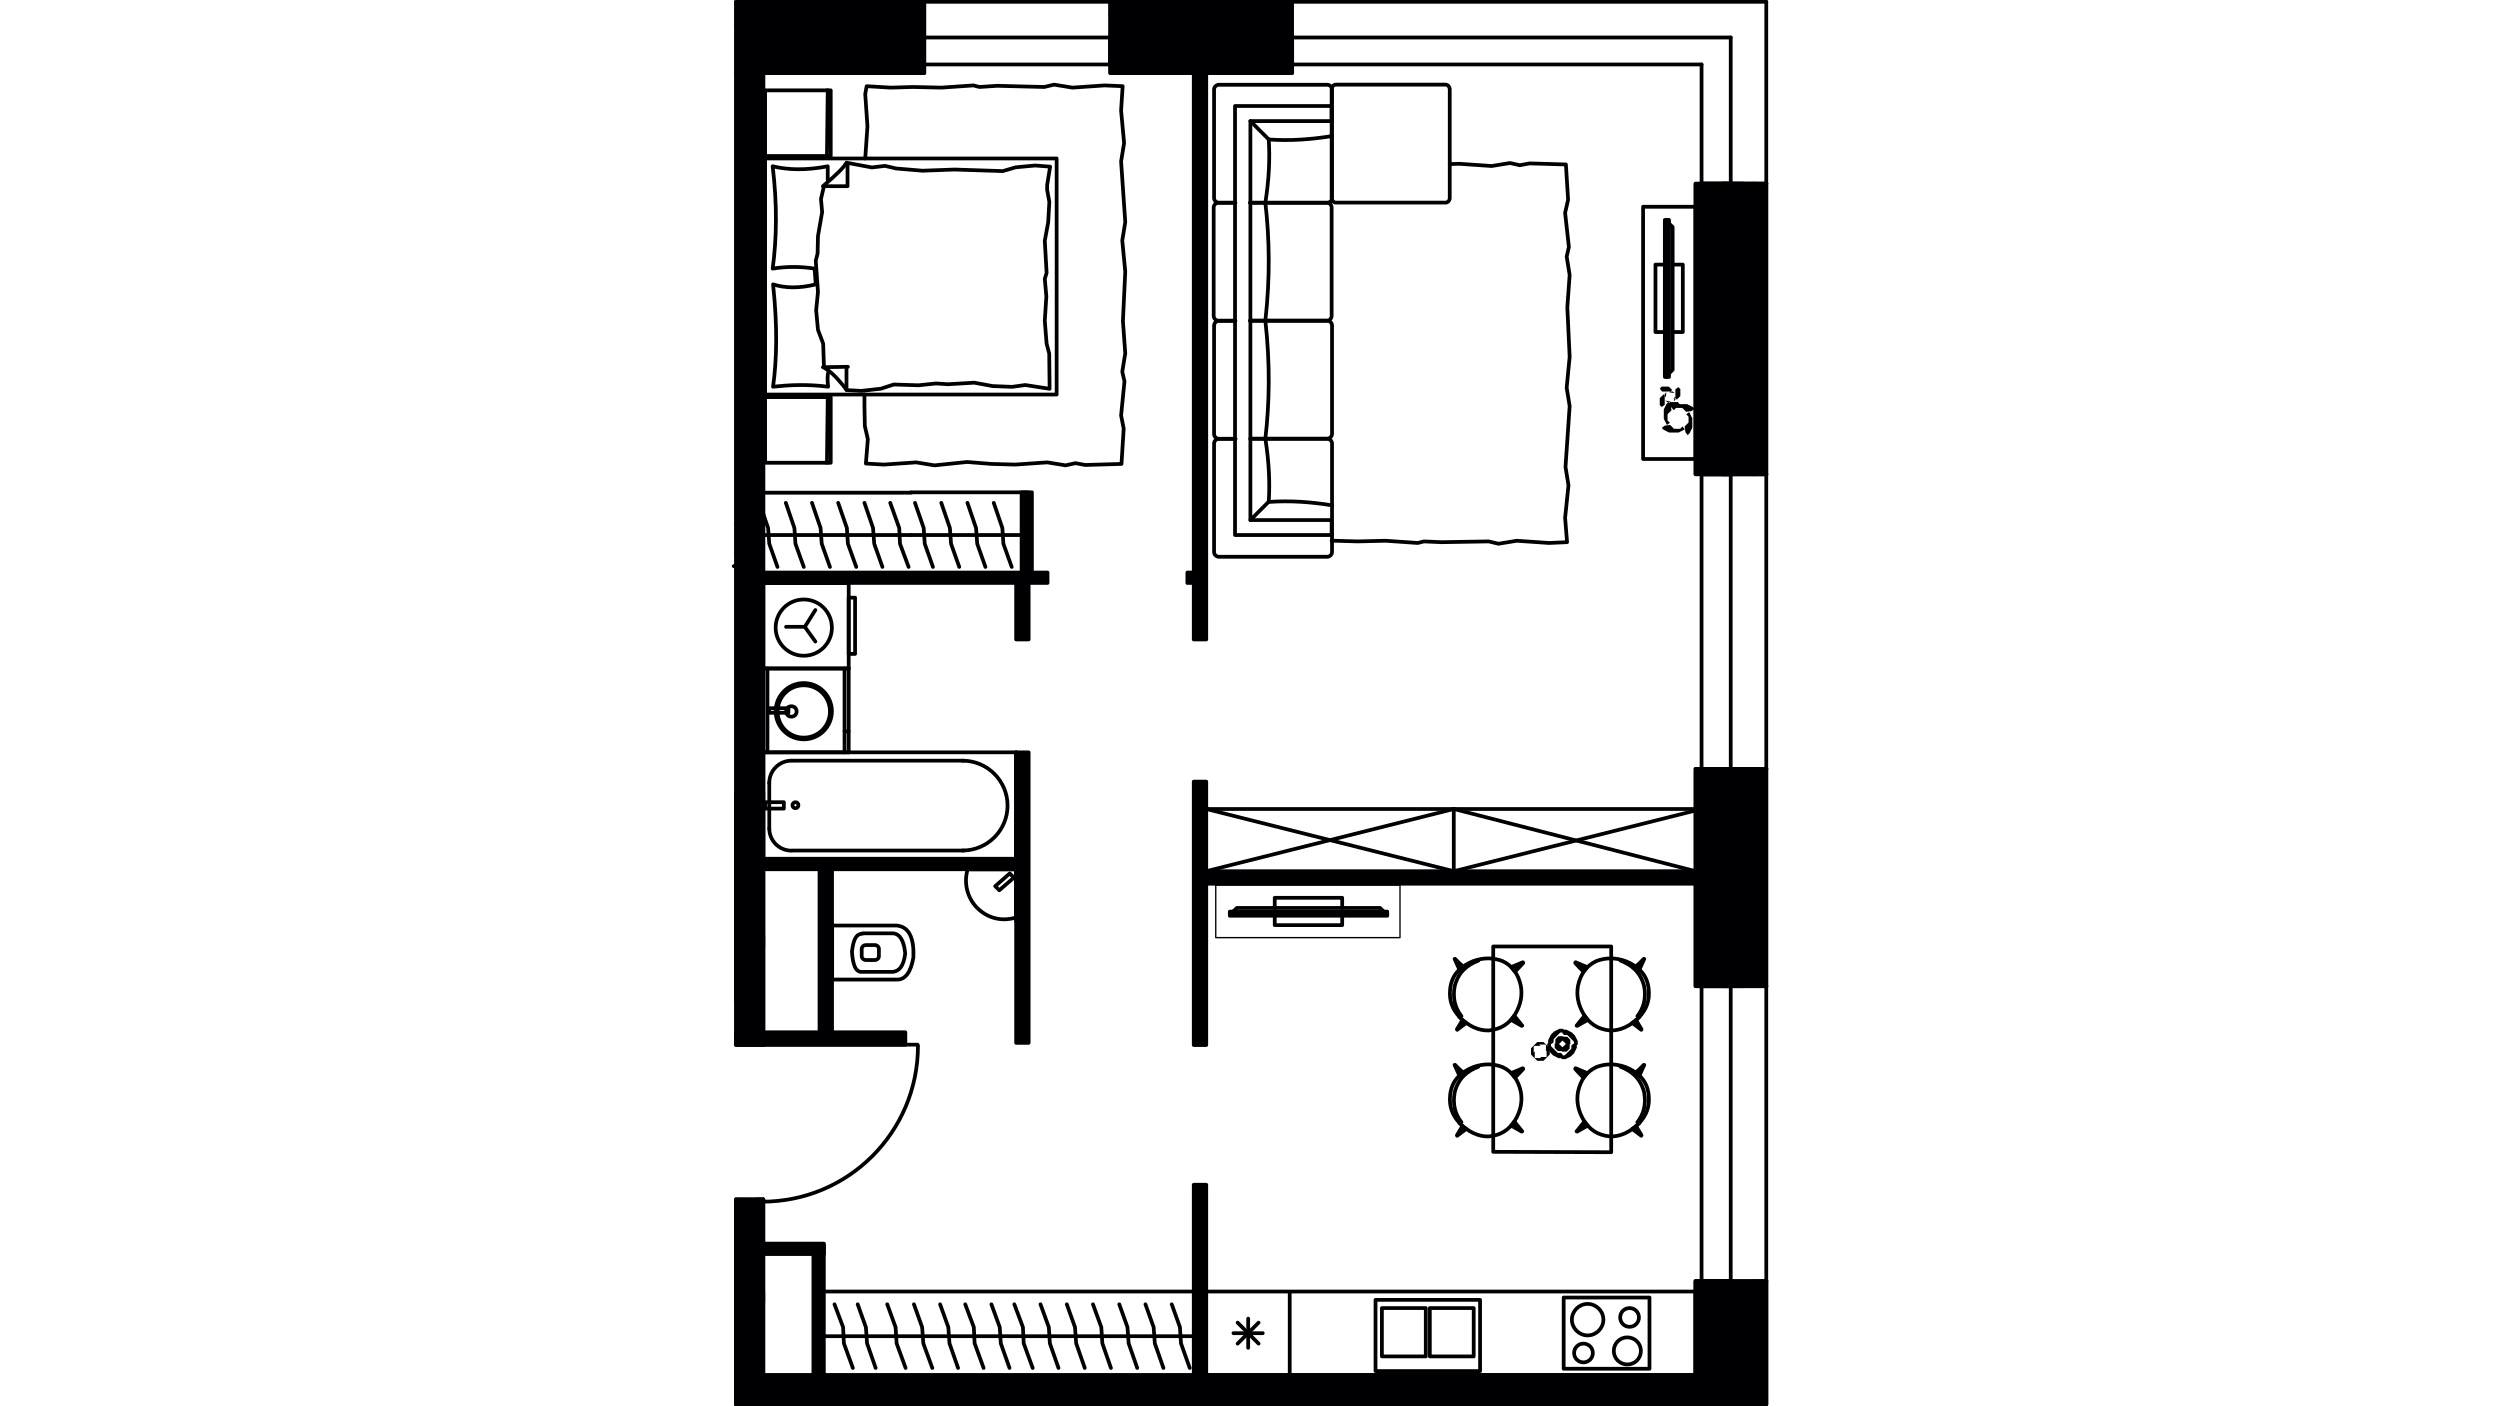 <?xml version="1.0" encoding="utf-8"?>
<!-- Generator: Adobe Illustrator 22.0.1, SVG Export Plug-In . SVG Version: 6.00 Build 0)  -->
<svg version="1.1" id="Слой_1" xmlns="http://www.w3.org/2000/svg" xmlns:xlink="http://www.w3.org/1999/xlink" x="0px" y="0px"
	 viewBox="0 0 1920 1080" style="enable-background:new 0 0 1920 1080;" xml:space="preserve">
<style type="text/css">
	.st0{fill:none;stroke:#000003;stroke-width:2.878;stroke-linecap:round;stroke-linejoin:round;stroke-miterlimit:22.926;}
	.st1{fill:#000003;}
	.st2{fill:none;stroke:#000003;stroke-width:1.033;stroke-linecap:round;stroke-linejoin:round;stroke-miterlimit:22.926;}
	.st3{fill:none;}
</style>
<g>
	<rect x="586.2" y="577.8" class="st0" width="194.2" height="81.7"/>
	<path class="st0" d="M607.8,584.2c-9.2,0-17,7.5-17,17"/>
	<path class="st0" d="M592.5,600.3"/>
	<line class="st0" x1="590.8" y1="600.9" x2="590.8" y2="636.3"/>
	<path class="st0" d="M590.8,636.3c0,9.2,7.5,17,17,17"/>
	<path class="st0" d="M608.6,653.2"/>
	<line class="st0" x1="608.6" y1="653.2" x2="740.1" y2="653.2"/>
	<path class="st0" d="M739.3,653.2c19,0,34.5-15.5,34.5-34.5s-15.5-34.5-34.5-34.5"/>
	<path class="st0" d="M740.1,584.2"/>
	<line class="st0" x1="740.1" y1="584.2" x2="608.6" y2="584.2"/>
	<path class="st0" d="M610.9,616.1c-1.4,0-2.3,1.2-2.3,2.3c0,1.4,1.2,2.3,2.3,2.3c1.4,0,2.3-1.2,2.3-2.3
		C613.2,617,612.1,616.1,610.9,616.1"/>
	<rect x="587.6" y="616.1" class="st0" width="14.4" height="4.9"/>
	<line class="st0" x1="651.8" y1="513.4" x2="651.8" y2="577.8"/>
	<polyline class="st0" points="651.8,513.4 586.2,513.4 586.2,577.8 651.8,577.8 	"/>
	<line class="st0" x1="589.4" y1="513.4" x2="589.4" y2="577.8"/>
	<path class="st0" d="M617.3,524.6c-12.1,0-21.6,9.8-21.6,21.6c0,12.1,9.8,21.6,21.6,21.6c12.1,0,21.6-9.8,21.6-21.6
		C638.8,534.1,629.1,524.6,617.3,524.6"/>
	<path class="st0" d="M617.3,526.3c-11.2,0-20.1,8.9-20.1,20.1s8.9,20.1,20.1,20.1c11.2,0,20.1-8.9,20.1-20.1
		S628.5,526.3,617.3,526.3"/>
	<path class="st0" d="M607.8,542.4c-2.3,0-4,1.7-4,4s1.7,4,4,4s4-1.7,4-4S610.1,542.4,607.8,542.4"/>
	<rect x="590.8" y="543.9" class="st0" width="14.7" height="3.5"/>
	<line class="st0" x1="648.6" y1="513.4" x2="648.6" y2="577.8"/>
	<line class="st0" x1="651.8" y1="561.7" x2="648.6" y2="561.7"/>
	<rect x="586.2" y="447.8" class="st0" width="65.6" height="65.6"/>
	<rect x="651.8" y="459" class="st0" width="4.9" height="43.2"/>
	<polyline class="st0" points="626.2,492.7 618.1,481.4 603.7,481.4 	"/>
	<line class="st0" x1="618.1" y1="481.4" x2="626.2" y2="468.5"/>
	<path class="st0" d="M617.3,460.4c-12.1,0-21.6,9.8-21.6,21.6c0,12.1,9.8,21.6,21.6,21.6c12.1,0,21.6-9.8,21.6-21.6
		C638.8,469.9,629.1,460.4,617.3,460.4"/>
	<polyline class="st0" points="745,667.6 780.4,667.6 780.4,704.5 	"/>
	<path class="st0" d="M743,668.2c-2.9,10.4,0,21.6,7.5,29.1c7.8,7.8,18.7,10.6,29.1,7.5"/>
	<polygon class="st0" points="764.3,680.6 775.5,670.8 778.7,674 767.5,683.7 	"/>
	<polygon class="st0" points="990.5,991.9 926.3,991.9 926.3,1056.1 926.3,991.9 1302.2,991.9 1302.2,1056.1 926.3,1056.1 
		990.5,1056.1 	"/>
	<rect x="1200.9" y="996.5" class="st0" width="65.9" height="54.7"/>
	<rect x="1056.4" y="998.3" class="st0" width="80.3" height="54.7"/>
	<line class="st0" x1="947.3" y1="1023.9" x2="969.8" y2="1023.9"/>
	<line class="st0" x1="950.5" y1="1015.8" x2="966.6" y2="1031.9"/>
	<line class="st0" x1="958.6" y1="1012.7" x2="958.6" y2="1035.1"/>
	<line class="st0" x1="966.6" y1="1015.8" x2="950.5" y2="1031.9"/>
	<rect x="1061.3" y="1004.6" class="st0" width="33.7" height="37.1"/>
	<rect x="1098.1" y="1004.6" class="st0" width="33.7" height="37.1"/>
	<path class="st0" d="M1216.1,1031.9c-4,0-7.2,3.2-7.2,7.2s3.2,7.2,7.2,7.2s7.2-3.2,7.2-7.2
		C1223.3,1035.1,1220.1,1031.9,1216.1,1031.9"/>
	<path class="st0" d="M1219.3,1001.4c-6.6,0-12.1,5.5-12.1,12.1s5.5,12.1,12.1,12.1s12.1-5.5,12.1-12.1S1225.9,1001.4,1219.3,1001.4
		"/>
	<path class="st0" d="M1249.8,1027.1c-5.8,0-10.4,4.6-10.4,10.4s4.6,10.4,10.4,10.4s10.4-4.6,10.4-10.4S1255.5,1027.1,1249.8,1027.1
		"/>
	<path class="st0" d="M1251.5,1004.6c-4,0-7.2,3.2-7.2,7.2s3.2,7.2,7.2,7.2s7.2-3.2,7.2-7.2S1255.5,1004.6,1251.5,1004.6"/>
	<polyline class="st0" points="586.2,802.3 581.3,802.3 565.2,802.3 	"/>
	<polyline class="st0" points="586.2,921.2 581.3,921.2 565.2,921.2 	"/>
	<line class="st0" x1="586.2" y1="1056.1" x2="586.2" y2="921.2"/>
	<line class="st0" x1="586.2" y1="802.3" x2="586.2" y2="49.5"/>
	<line class="st0" x1="565.2" y1="921.2" x2="565.2" y2="1078.6"/>
	<path class="st0" d="M585.3,922.9c66.2,0,119.7-53.5,119.7-119.7"/>
	<line class="st0" x1="586.2" y1="802.3" x2="704.7" y2="802.3"/>
	<line class="st0" x1="586.2" y1="921.2" x2="581.3" y2="921.2"/>
	<line class="st0" x1="586.2" y1="802.3" x2="581.3" y2="802.3"/>
	<path class="st0" d="M1329.2,141h17.8H1329.2z"/>
	<path class="st0" d="M1347.1,141h9.5H1347.1z"/>
	<polyline class="st0" points="1329.2,141 1322.9,141 1306.8,141 	"/>
	<path class="st0" d="M1329.2,590.5h17.8H1329.2z"/>
	<path class="st0" d="M1329.2,364.3h17.8H1329.2z"/>
	<path class="st0" d="M1347.1,590.5h9.5H1347.1z"/>
	<path class="st0" d="M1347.1,364.3h9.5H1347.1z"/>
	<polyline class="st0" points="1329.2,590.5 1322.9,590.5 1306.8,590.5 	"/>
	<polyline class="st0" points="1329.2,364.3 1322.9,364.3 1306.8,364.3 	"/>
	<line class="st0" x1="1329.2" y1="354.5" x2="1329.2" y2="364.3"/>
	<line class="st0" x1="1347.1" y1="354.5" x2="1329.2" y2="354.5"/>
	<path class="st0" d="M1329.2,983.9h17.8H1329.2z"/>
	<path class="st0" d="M1329.2,757.4h17.8H1329.2z"/>
	<path class="st0" d="M1347.1,983.9h9.5H1347.1z"/>
	<path class="st0" d="M1347.1,757.4h9.5H1347.1z"/>
	<polyline class="st0" points="1329.2,983.9 1322.9,983.9 1306.8,983.9 	"/>
	<polyline class="st0" points="1329.2,757.4 1322.9,757.4 1306.8,757.4 	"/>
	<line class="st0" x1="1329.2" y1="747.9" x2="1329.2" y2="757.4"/>
	<line class="st0" x1="1347.1" y1="747.9" x2="1329.2" y2="747.9"/>
	<line class="st0" x1="1356.5" y1="1078.6" x2="1356.5" y2="983.9"/>
	<line class="st0" x1="1356.5" y1="757.4" x2="1356.5" y2="590.5"/>
	<line class="st0" x1="1356.5" y1="364.3" x2="1356.5" y2="141"/>
	<line class="st0" x1="1306.8" y1="141" x2="1306.8" y2="364.3"/>
	<line class="st0" x1="1306.8" y1="590.5" x2="1306.8" y2="757.4"/>
	<line class="st0" x1="1306.8" y1="983.9" x2="1306.8" y2="1056.1"/>
	<line class="st0" x1="1356.5" y1="1.4" x2="1356.5" y2="141"/>
	<line class="st0" x1="1306.8" y1="49.5" x2="1306.8" y2="141"/>
	<polyline class="st0" points="1329.2,28.8 1329.2,88.1 1329.2,141 	"/>
	<line class="st0" x1="1329.2" y1="141" x2="1322.9" y2="141"/>
	<line class="st0" x1="1356.5" y1="364.3" x2="1356.5" y2="590.5"/>
	<line class="st0" x1="1306.8" y1="364.3" x2="1306.8" y2="590.5"/>
	<polyline class="st0" points="1329.2,364.3 1329.2,478.3 1329.2,590.5 	"/>
	<line class="st0" x1="1329.2" y1="364.3" x2="1322.9" y2="364.3"/>
	<line class="st0" x1="1329.2" y1="590.5" x2="1322.9" y2="590.5"/>
	<line class="st0" x1="1356.5" y1="757.4" x2="1356.5" y2="983.9"/>
	<line class="st0" x1="1306.8" y1="757.4" x2="1306.8" y2="983.9"/>
	<polyline class="st0" points="1329.2,757.4 1329.2,869.9 1329.2,983.9 	"/>
	<line class="st0" x1="1329.2" y1="757.4" x2="1322.9" y2="757.4"/>
	<line class="st0" x1="1329.2" y1="983.9" x2="1322.9" y2="983.9"/>
	<path class="st0" d="M709.6,28.8V10.9V28.8z"/>
	<path class="st0" d="M852.7,28.8V10.9V28.8z"/>
	<path class="st0" d="M709.6,10.9V1.4V10.9z"/>
	<path class="st0" d="M852.7,10.9V1.4V10.9z"/>
	<polyline class="st0" points="709.6,28.8 709.6,33.7 709.6,49.5 	"/>
	<polyline class="st0" points="852.7,28.8 852.7,33.7 852.7,49.5 	"/>
	<line class="st0" x1="698.4" y1="28.8" x2="709.6" y2="28.8"/>
	<line class="st0" x1="698.4" y1="10.9" x2="698.4" y2="28.8"/>
	<path class="st0" d="M992.2,28.8V10.9V28.8z"/>
	<path class="st0" d="M992.2,10.9V1.4V10.9z"/>
	<polyline class="st0" points="981,28.8 992.2,28.8 992.2,33.7 992.2,49.5 	"/>
	<line class="st0" x1="981" y1="10.9" x2="981" y2="28.8"/>
	<line class="st0" x1="992.2" y1="1.4" x2="852.7" y2="1.4"/>
	<line class="st0" x1="709.6" y1="1.4" x2="565.2" y2="1.4"/>
	<line class="st0" x1="586.2" y1="49.5" x2="709.6" y2="49.5"/>
	<line class="st0" x1="852.7" y1="49.5" x2="992.2" y2="49.5"/>
	<line class="st0" x1="852.7" y1="1.4" x2="709.6" y2="1.4"/>
	<line class="st0" x1="852.7" y1="49.5" x2="709.6" y2="49.5"/>
	<polyline class="st0" points="852.7,28.8 780.4,28.8 709.6,28.8 	"/>
	<line class="st0" x1="852.7" y1="28.8" x2="852.7" y2="33.7"/>
	<line class="st0" x1="709.6" y1="28.8" x2="709.6" y2="33.7"/>
	<line class="st0" x1="1356.5" y1="1.4" x2="992.2" y2="1.4"/>
	<line class="st0" x1="1306.8" y1="49.5" x2="992.2" y2="49.5"/>
	<polyline class="st0" points="1329.2,28.8 1157.4,28.8 992.2,28.8 	"/>
	<line class="st0" x1="992.2" y1="28.8" x2="992.2" y2="33.7"/>
	<path class="st0" d="M672.8,1078.6h634 M1306.8,1056.1h-634"/>
	<polyline class="st0" points="1329.2,983.9 1302.2,983.9 1302.2,1056.1 	"/>
	<path class="st0" d="M1329.5,590.5h-27.3v166.9 M1302.2,757.4h27.3v-9.5"/>
	<path class="st0" d="M1329.5,141.3h-27.3v223 M1302.2,364.3h27.3v-9.5"/>
	<polyline class="st0" points="852.7,28.8 852.7,56.1 992.2,56.1 992.2,28.8 981,28.8 	"/>
	<polyline class="st0" points="586.2,56.1 709.6,56.1 709.6,28.8 698.4,28.8 	"/>
	<path class="st0" d="M565.2,1056.1v22.4 M672.8,1056.1h-86.6 M586.2,1078.6h86.6"/>
	<path class="st0" d="M565.2,792.5v9.5h21 M565.2,608.1v162 M586.2,802.3V608.1"/>
	<line class="st0" x1="1302.2" y1="678.8" x2="1302.2" y2="669.1"/>
	<line class="st0" x1="586.2" y1="991.9" x2="586.2" y2="1000"/>
	<polyline class="st0" points="916.8,1056.1 926.3,1056.1 926.3,1004.6 	"/>
	<line class="st0" x1="926.3" y1="56.1" x2="916.8" y2="56.1"/>
	<line class="st0" x1="586.2" y1="792.8" x2="586.2" y2="800.9"/>
	<line class="st0" x1="780.4" y1="577.8" x2="780.4" y2="659.6"/>
	<line class="st0" x1="780.4" y1="667.6" x2="780.4" y2="707.6"/>
	<line class="st0" x1="624.7" y1="1056.1" x2="632.5" y2="1056.1"/>
	<line class="st0" x1="745" y1="667.6" x2="780.4" y2="667.6"/>
	<line class="st0" x1="780.4" y1="659.6" x2="704.7" y2="659.6"/>
	<polyline class="st0" points="661.6,659.6 586.2,659.6 586.2,667.6 	"/>
	<line class="st0" x1="586.2" y1="447.8" x2="651.8" y2="447.8"/>
	<line class="st0" x1="586.2" y1="439.7" x2="586.2" y2="447.8"/>
	<line class="st0" x1="586.2" y1="718.8" x2="586.2" y2="726.9"/>
	<path class="st1" d="M565.2,1.4v54.7c0,248.9,0,497.6,0,746.5h16.1h4.9v-1.7v-8.1V56.1h123.7V33.7v-4.9V11.2V1.7H565.5L565.2,1.4z"
		/>
	<path class="st0" d="M565.2,1.4v54.7c0,248.9,0,497.6,0,746.5h16.1h4.9v-1.7v-8.1V56.1h123.7V33.7v-4.9V11.2V1.7H565.5L565.2,1.4z"
		/>
	<polygon class="st1" points="852.7,10.9 852.7,28.8 852.7,33.7 852.7,49.5 992.2,49.5 992.2,33.7 992.2,28.8 992.2,10.9 992.2,1.4 
		852.7,1.4 	"/>
	<polygon class="st0" points="852.7,10.9 852.7,28.8 852.7,33.7 852.7,49.5 992.2,49.5 992.2,33.7 992.2,28.8 992.2,10.9 992.2,1.4 
		852.7,1.4 	"/>
	<polygon class="st1" points="1306.8,141 1306.8,364.3 1322.9,364.3 1329.2,364.3 1347.1,364.3 1356.5,364.3 1356.5,141 1347.1,141 
		1329.2,141 1322.9,141 	"/>
	<polygon class="st0" points="1306.8,141 1306.8,364.3 1322.9,364.3 1329.2,364.3 1347.1,364.3 1356.5,364.3 1356.5,141 1347.1,141 
		1329.2,141 1322.9,141 	"/>
	<polygon class="st1" points="1347.1,590.5 1329.2,590.5 1322.9,590.5 1306.8,590.5 1306.8,757.4 1322.9,757.4 1329.2,757.4 
		1347.1,757.4 1356.5,757.4 1356.5,590.5 	"/>
	<polygon class="st0" points="1347.1,590.5 1329.2,590.5 1322.9,590.5 1306.8,590.5 1306.8,757.4 1322.9,757.4 1329.2,757.4 
		1347.1,757.4 1356.5,757.4 1356.5,590.5 	"/>
	<path class="st1" d="M1347.1,983.9h-17.6h-6.3h-21v72.2h-716V1000v-8.1v-69.1v-1.7h-4.9h-16.1v135v22.4c238.6,0,498.1,0,736.7,0
		h54.7v-94.7L1347.1,983.9L1347.1,983.9z"/>
	<path class="st0" d="M1347.1,983.9h-17.6h-6.3h-21v72.2h-716V1000v-8.1v-69.1v-1.7h-4.9h-16.1v135v22.4c238.6,0,498.1,0,736.7,0
		h54.7v-94.7L1347.1,983.9L1347.1,983.9z"/>
	<polyline class="st0" points="565.2,19.9 709.6,19.9 709.6,56.1 565.2,56.1 	"/>
	<rect x="852.7" y="28.8" class="st1" width="139.7" height="27.3"/>
	<rect x="852.7" y="28.8" class="st0" width="139.7" height="27.3"/>
	<rect x="1302.2" y="141" class="st1" width="36.3" height="223"/>
	<rect x="1302.2" y="141" class="st0" width="36.3" height="223"/>
	<rect x="1302.2" y="590.5" class="st1" width="36.3" height="166.9"/>
	<rect x="1302.2" y="590.5" class="st0" width="36.3" height="166.9"/>
	<polyline class="st0" points="1302.2,1078.6 1302.2,983.9 1326,983.9 1326,1078.6 	"/>
	<rect x="624.7" y="956.5" class="st1" width="8" height="99.5"/>
	<rect x="624.7" y="956.5" class="st0" width="8" height="99.5"/>
	<rect x="586.2" y="955.1" class="st1" width="46.6" height="8"/>
	<rect x="586.2" y="955.1" class="st0" width="46.6" height="8"/>
	<rect x="916.8" y="909.9" class="st1" width="9.6" height="146.1"/>
	<rect x="916.8" y="909.9" class="st0" width="9.6" height="146.1"/>
	<rect x="916.8" y="600.3" class="st1" width="9.6" height="202.3"/>
	<rect x="916.8" y="600.3" class="st0" width="9.6" height="202.3"/>
	<rect x="926.3" y="669.1" class="st1" width="375.6" height="9.6"/>
	<rect x="926.3" y="669.1" class="st0" width="375.6" height="9.6"/>
	<rect x="780.4" y="577.8" class="st1" width="9.6" height="223.1"/>
	<rect x="780.4" y="577.8" class="st0" width="9.6" height="223.1"/>
	<rect x="586.2" y="659.6" class="st1" width="194.2" height="8"/>
	<rect x="586.2" y="659.6" class="st0" width="194.2" height="8"/>
	<rect x="629.4" y="667.6" class="st1" width="9.6" height="125.2"/>
	<rect x="629.4" y="667.6" class="st0" width="9.6" height="125.2"/>
	<rect x="581.3" y="792.8" class="st1" width="114" height="9.6"/>
	<rect x="581.3" y="792.8" class="st0" width="114" height="9.6"/>
	<rect x="780.4" y="447.8" class="st1" width="9.6" height="43.3"/>
	<rect x="780.4" y="447.8" class="st0" width="9.6" height="43.3"/>
	<rect x="586.2" y="439.7" class="st1" width="218.3" height="8"/>
	<rect x="586.2" y="439.7" class="st0" width="218.3" height="8"/>
	<rect x="916.8" y="56.1" class="st1" width="9.6" height="435"/>
	<rect x="916.8" y="56.1" class="st0" width="9.6" height="435"/>
	<rect x="911.9" y="439.7" class="st1" width="4.8" height="8"/>
	<rect x="911.9" y="439.7" class="st0" width="4.8" height="8"/>
	<path class="st0" d="M639.1,710.8c16.4,0,32.8,0,49.5,0c9.5,0.9,13.5,9.5,12.9,24.5c-2,11.5-6.3,17.3-12.9,17h-49.5v-41.7V710.8z"
		/>
	<path class="st0" d="M662.4,716.8c7.8,0,15.5,0,23.3,0c5.5,0.3,8.6,5.8,9.5,15.5c-1.2,9.8-4.6,13.5-9.5,14.1c-7.8,0-15.5,0-23.3,0
		c-5.5,0.6-7.5-6-8.1-15.5c0.9-7.2,2.3-13.8,8.1-13.8V716.8z"/>
	<path class="st0" d="M665,725.8h6.8c1.7,0,3.2,1.3,3.2,2.9v5.7c0,1.6-1.4,2.9-3.2,2.9H665c-1.7,0-3.2-1.3-3.2-2.9v-5.7
		C661.9,727,663.3,725.8,665,725.8L665,725.8z"/>
	<path class="st0" d="M948.8,337h-12.7c-2,0-3.7-1.7-3.7-3.7v-83.2c0-2,1.7-3.7,3.7-3.7h12.7 M960.3,246.3h59c2,0,3.7,1.7,3.7,3.7
		v83.2c0,2-1.7,3.7-3.7,3.7h-59"/>
	<path class="st0" d="M960.3,337h59c2,0,3.7,1.7,3.7,3.7v83.2c0,2-1.7,3.7-3.7,3.7h-83.2c-2,0-3.7-1.7-3.7-3.7v-83.2
		c0-2,1.7-3.7,3.7-3.7h12.7"/>
	<polyline class="st0" points="948.5,246.3 948.5,410.9 1022.7,410.9 1022.7,399.4 960.3,399.4 960.3,246.3 	"/>
	<path class="st0" d="M971.8,246.3c3.7,33.4,3.2,62.7,0,90.6c2.9,18.7,3.5,34.2,2.6,48.6c16.4-1.2,32.5,0,48.6,2.6"/>
	<line class="st0" x1="974.4" y1="385.3" x2="960.3" y2="399.4"/>
	<path class="st0" d="M960,246.3h59c2,0,3.7-1.7,3.7-3.7v-83.2c0-2-1.7-3.7-3.7-3.7h-59 M948.5,155.7h-12.7c-2,0-3.7,1.7-3.7,3.7
		v83.2c0,2,1.7,3.7,3.7,3.7h12.7"/>
	<path class="st0" d="M960.3,155.7h59c2,0,3.7-1.7,3.7-3.7V68.8c0-2-1.7-3.7-3.7-3.7h-83.2c-2,0-3.7,1.7-3.7,3.7V152
		c0,2,1.7,3.7,3.7,3.7h12.7"/>
	<polyline class="st0" points="948.5,246.3 948.5,81.4 1022.7,81.4 1022.7,93 960.3,93 960.3,246.3 	"/>
	<path class="st0" d="M971.8,246.3c3.7-33.4,3.2-62.7,0-90.6c2.9-18.7,3.5-34.2,2.6-48.6c16.4,1.2,32.5,0,48.6-2.6"/>
	<line class="st0" x1="974.4" y1="107.1" x2="960.3" y2="93"/>
	<path class="st0" d="M1025.9,65h84.3c1.7,0,3.2,1.7,3.2,3.7v83.2c0,2.1-1.4,3.7-3.2,3.7h-84.3c-1.7,0-3.2-1.7-3.2-3.7V68.8
		C1022.7,66.7,1024.2,65,1025.9,65L1025.9,65z"/>
	<polyline class="st0" points="1113.4,126 1120.9,125.8 1145.6,127.5 1159.7,125.2 1167.2,126.9 1174.7,125.5 1202.6,126.3 
		1204.3,153.4 1202,163.5 1204.9,189.6 1203.2,197.1 1205.5,211.2 1203.7,236 1205.5,274 1203.2,297.8 1205.5,311.9 1202.3,358.6 
		1204.6,372.7 1202,397.7 1203.5,416.4 1189.6,417 1164.9,415.3 1150.8,417.6 1143.3,415.8 1107,416.4 1093.5,415.8 1088.9,417 
		1064.2,415.3 1042.6,415.8 1025.3,415.3 1022.7,415.3 	"/>
	<rect x="1261.9" y="158.8" class="st0" width="40.3" height="193.7"/>
	<path class="st1" d="M1276.8,309.4L1276.8,309.4l-2.3,1.7L1276.8,309.4z M1279.1,307.6l0.3,0.3l0.3,0.3l0.3,0.3l0.3,0.3h0.3h0.3
		h0.3h0.3h0.3h0.3h0.3h0.3h0.3h0.3h0.3h0.3h0.3h0.3h0.3h0.3h0.3h0.3h0.3h0.3h0.3h0.3h0.3h0.3h0.3h0.3h0.3h0.3l1.7,2.3l-0.3,0.3
		l-0.3,0.3l-0.3,0.3l-0.3,0.3l-0.3,0.3l-0.3,0.3h-0.3h-0.3h-0.3h-0.3h-0.3h-0.3h-0.3h-0.3h-0.3h-0.3h-0.3h-0.3h-0.3h-0.3h-0.3h-0.3
		h-0.3l-0.3-0.3l-0.3-0.3l-0.3-0.3l-0.3-0.3l-0.3-0.3l-0.3-0.3l-0.3-0.3l-0.3-0.3l-0.3-0.3l2.3-1.7L1279.1,307.6z M1287.2,310.5
		L1287.2,310.5l1.7,2.3L1287.2,310.5z M1285.5,308.2L1285.5,308.2l0.3-0.3l0.3-0.3l0.3-0.3l0.3-0.3v-0.3v-0.3v-0.3v-0.3v-0.3v-0.3
		V305v-0.3v-0.3v-0.3v-0.3v-0.3v-0.3V303v-0.3v-0.3v-0.3v-0.3v-0.3v-0.3V301v-0.3v-0.3v-0.3v-0.3v-0.3v-0.3V299l2.3-1.7l0.3,0.3
		l0.3,0.3l0.3,0.3l0.3,0.3l0.3,0.3v0.3v0.3v0.3v0.3v0.3v0.3v0.3v0.3v0.3v0.3v0.3v0.3v0.3v0.3v0.3v0.3v0.3v0.3l-0.3,0.3l-0.3,0.3
		l-0.3,0.3l-0.3,0.3l-0.3,0.3l-0.3,0.3l-0.3,0.3l-0.3,0.3l-0.3,0.3l-1.7-2.3L1285.5,308.2z M1288.3,300.1L1288.3,300.1l2.3-1.7
		L1288.3,300.1z M1286,301.9L1286,301.9l-0.3-0.3l-0.3-0.3l-0.3-0.3l-0.3-0.3h-0.3h-0.3h-0.3h-0.3h-0.3h-0.3h-0.3h-0.3h-0.3h-0.3
		h-0.3h-0.3h-0.3h-0.3h-0.3h-0.3h-0.3h-0.3h-0.3h-0.3h-0.3h-0.3h-0.3h-0.3h-0.3h-0.3h-0.3h-0.3l-1.7-2.3l0.3-0.3l0.3-0.3l0.3-0.3
		l0.3-0.3l0.3-0.3h0.3h0.3h0.3h0.3h0.3h0.3h0.3h0.3h0.3h0.3h0.3h0.3h0.3h0.3h0.3h0.3h0.3h0.3l0.3,0.3l0.3,0.3l0.3,0.3l0.3,0.3
		l0.3,0.3l0.3,0.3l0.3,0.3l0.3,0.3l0.3,0.3l-2.3,1.7L1286,301.9z M1278,299L1278,299l-1.7-2.3L1278,299z M1279.7,301.3L1279.7,301.3
		l-0.3,0.3l-0.3,0.3l-0.3,0.3l-0.3,0.3v0.3v0.3v0.3v0.3v0.3v0.3v0.3v0.3v0.3v0.3v0.3v0.3v0.3v0.3v0.3v0.3v0.3v0.3v0.3v0.3v0.3v0.3
		v0.3v0.3v0.3v0.3v0.3v0.3l-2.3,1.7l-0.3-0.3l-0.3-0.3l-0.3-0.3l-0.3-0.3l-0.3-0.3v-0.3v-0.3v-0.3v-0.3v-0.3v-0.3V309v-0.3v-0.3
		v-0.3v-0.3v-0.3V307v-0.3v-0.3v-0.3v-0.3l0.3-0.3l0.3-0.3l0.3-0.3l0.3-0.3l0.3-0.3l0.3-0.3l0.3-0.3l0.3-0.3l0.3-0.3l0.3-0.3
		l1.7,2.3L1279.7,301.3z M1279.1,307.3L1279.1,307.3l2.3-1.7L1279.1,307.3z"/>
	<path class="st1" d="M1280.3,328.1L1280.3,328.1l-2.3,1.7L1280.3,328.1z M1282.6,326.3l0.3,0.3l0.3,0.3l0.3,0.3l0.3,0.3l0.3,0.3
		l0.3,0.3l0.3,0.3l0.3,0.3l0.3,0.3l0.3,0.3h0.3h0.3h0.3h0.3h0.3h0.3h0.3h0.3h0.3h0.3h0.3h0.3h0.3h0.3h0.3h0.3l0.3-0.3l0.3-0.3
		l0.3-0.3l0.3-0.3l0.3-0.3l0.3-0.3l1.7,2.3l-0.6,0.3l-0.6,0.3l-0.6,0.3l-0.6,0.3l-0.6,0.3l-0.6,0.3l-0.6,0.3l-0.6,0.3h-0.6h-0.6
		h-0.6h-0.6h-0.6h-0.6h-0.6h-0.6h-0.6h-0.6h-0.6h-0.6l-0.6-0.3l-0.6-0.3l-0.6-0.3l-0.6-0.3l-0.6-0.3l-0.6-0.3l-0.6-0.3l-0.3-0.3
		l-0.3-0.3l-0.3-0.3l-0.3-0.3l-0.3-0.3l2.3-1.7L1282.6,326.3z M1295.5,329.8L1295.5,329.8l1.7,2.3L1295.5,329.8z M1293.8,327.5
		L1293.8,327.5l0.3-0.3l0.3-0.3l0.3-0.3l0.3-0.3l0.3-0.3l0.3-0.3l0.3-0.3l0.3-0.3l0.3-0.3l0.3-0.3v-0.3V324v-0.3v-0.3v-0.3v-0.3
		v-0.3v-0.3V322v-0.3v-0.3v-0.3v-0.3v-0.3v-0.3V320l-0.3-0.3l-0.3-0.3l-0.3-0.3l-0.3-0.3l-0.3-0.3l-0.3-0.3l2.3-1.7l0.3,0.6l0.3,0.6
		l0.3,0.6l0.3,0.6l0.3,0.6l0.3,0.6l0.3,0.6l0.3,0.6v0.6v0.6v0.6v0.6v0.6v0.6v0.6v0.6v0.6v0.6v0.6v0.6l-0.3,0.6l-0.3,0.6l-0.3,0.6
		l-0.3,0.6l-0.3,0.6l-0.3,0.6l-0.3,0.6l-0.3,0.3l-0.3,0.3l-0.3,0.3l-0.3,0.3l-0.3,0.3l-1.7-2.3L1293.8,327.5z M1297.3,314.5
		L1297.3,314.5l2.3-1.7L1297.3,314.5z M1295,316.3L1295,316.3l-0.3-0.3l-0.3-0.3l-0.3-0.3l-0.3-0.3l-0.3-0.3l-0.3-0.3l-0.3-0.3
		l-0.3-0.3l-0.3-0.3l-0.3-0.3h-0.3h-0.3h-0.3h-0.3h-0.3h-0.3h-0.3h-0.3h-0.3h-0.3h-0.3h-0.3h-0.3h-0.3h-0.3h-0.3l-0.3,0.3l-0.3,0.3
		l-0.3,0.3l-0.3,0.3l-0.3,0.3l-0.3,0.3l-1.7-2.3l0.6-0.3l0.6-0.3l0.6-0.3l0.6-0.3l0.6-0.3l0.6-0.3l0.6-0.3l0.6-0.3h0.6h0.6h0.6h0.6
		h0.6h0.6h0.6h0.6h0.6h0.6h0.6h0.6l0.6,0.3l0.6,0.3l0.6,0.3l0.6,0.3l0.6,0.3l0.6,0.3l0.6,0.3l0.3,0.3l0.3,0.3l0.3,0.3l0.3,0.3
		l0.3,0.3l-2.3,1.7L1295,316.3z M1282,312.8L1282,312.8l-1.7-2.3L1282,312.8z M1283.7,315.1L1283.7,315.1l-0.3,0.3l-0.3,0.3
		l-0.3,0.3l-0.3,0.3l-0.3,0.3l-0.3,0.3l-0.3,0.3l-0.3,0.3l-0.3,0.3l-0.3,0.3v0.3v0.3v0.3v0.3v0.3v0.3v0.3v0.3v0.3v0.3v0.3v0.3v0.3
		v0.3v0.3v0.3l0.3,0.3l0.3,0.3l0.3,0.3l0.3,0.3l0.3,0.3l0.3,0.3l-2.3,1.7l-0.3-0.6l-0.3-0.6l-0.3-0.6l-0.3-0.6l-0.3-0.6l-0.3-0.6
		l-0.3-0.6l-0.3-0.6V321v-0.6v-0.6v-0.6v-0.6V318v-0.6v-0.6v-0.6v-0.6V315v-0.6l0.3-0.6l0.3-0.6l0.3-0.6l0.3-0.6l0.3-0.6l0.3-0.6
		l0.3-0.6l0.3-0.3l0.3-0.3l0.3-0.3l0.3-0.3l0.3-0.3l1.7,2.3L1283.7,315.1z M1282.6,326.3L1282.6,326.3l2.3-1.7L1282.6,326.3z"/>
	<path class="st0" d="M1278.6,203.2h-7.2V255h7.2 M1284.6,255h7.8v-51.8h-7.8"/>
	<rect x="1278.6" y="168.9" class="st1" width="3.2" height="120.6"/>
	<rect x="1278.6" y="168.9" class="st0" width="3.2" height="120.6"/>
	<polyline class="st0" points="1281.7,286.9 1284.6,284 1284.6,174.4 1281.7,171.5 	"/>
	<line class="st0" x1="1280" y1="289.5" x2="1280" y2="168.9"/>
	<polyline class="st0" points="663.9,303 663.9,312.2 664.2,327.2 666.5,337.3 665,356 678.8,356.8 703.6,355.1 717.7,357.4 
		742.7,354.8 761.4,356.3 779.6,356.8 804.3,355.1 818.4,357.4 825.9,355.7 833.4,357.1 861.3,356.3 863,329.2 861,319.1 
		863.6,292.9 861.9,285.5 864.2,271.4 862.4,246.6 864.2,208.6 861.9,184.7 864.2,170.6 861,124 863.3,109.9 861,84.9 862.2,66.2 
		848.3,65.6 823.6,67.3 809.5,65 802,66.8 765.8,65.9 752.2,66.8 747.6,65.6 722.9,67.3 701.3,66.8 684,67.3 665.6,66.2 664.5,72.2 
		666.2,97 664.5,121.7 	"/>
	<rect x="587.6" y="121.7" class="st0" width="223.9" height="181.3"/>
	<path class="st0" d="M650.1,282v17.6l11.5,0.6l15-1.7l9.8-3.2l19,0.6l13.5-1.4l9.2,0.6l20.1-1.2l14.1,2.6l15,0.6l10.1-1.4l18.7,2.9
		l-0.3-27.1l-2-7.5l-1.4-17.6l1.2-18.7l-1.2-13.5l1.4-4.6l-1.4-24.7l2.6-14.1l0.9-15.8l-1.7-9.2c0-1.2,0-2.6,0-3.7l2.3-14.1
		l-11.5-0.9l-15,1.4l-9.8,2.9l-37.1-1.2l-24.7,0.9l-20.1-1.7l-8.6-2l-10.1,1.2l-18.7-3.5V143h-18.1l-2.3,9.8l0.9,10.1l-3.2,18.4
		l-0.3,13.5l-1.4,5.5l1.7,23.9l-1.4,14.1l1.4,15l4,10.6l0.6,18.1l18.4-0.3L650.1,282z"/>
	<path class="st0" d="M650.1,299.3c-7.8-10.1-13.5-15.3-18.1-17.3"/>
	<path class="st0" d="M650.1,124.9c-1.7,3.2-6.3,8.1-18.1,18.1"/>
	<path class="st0" d="M636.3,284.9c-0.9,3.2-0.9,7.2-0.3,12.1c-15.8-2-29.6-1.4-42.3,0c2.9-20.7,3.5-46,0-78.6
		c9.2,2.9,19.9,3.2,32.8,0c-0.3-4-0.6-8.1-0.9-12.1c-10.6-1.7-21.6-1.7-32.2,0c3.2-23.6,3.5-49.5,0-78.6c11.8,2.9,25.9,3.2,42.3,0
		c0,3.7,0,7.5,0,10.9"/>
	<rect x="587.6" y="305" class="st0" width="50.4" height="50.4"/>
	<polyline class="st0" points="635.1,355.4 635.7,305 635.1,305 	"/>
	<rect x="587.6" y="69.4" class="st0" width="50.4" height="50.4"/>
	<polyline class="st0" points="635.1,119.7 635.7,69.4 635.1,69.4 	"/>
	<line class="st0" x1="926.3" y1="621.3" x2="1306.8" y2="621.3"/>
	<line class="st0" x1="1116.5" y1="621.3" x2="1116.5" y2="674"/>
	<line class="st0" x1="1116.5" y1="621.3" x2="926.3" y2="669.1"/>
	<line class="st0" x1="926.3" y1="621.3" x2="1116.5" y2="669.1"/>
	<line class="st0" x1="1116.5" y1="669.1" x2="1306.8" y2="621.3"/>
	<line class="st0" x1="1302.2" y1="669.1" x2="1116.5" y2="621.3"/>
	<line class="st0" x1="699.9" y1="410.9" x2="586.2" y2="410.9"/>
	<polyline class="st0" points="697.8,435.4 691.2,417.6 690.6,405.5 683.7,386.2 	"/>
	<polyline class="st0" points="677.7,435.4 671.4,417.6 670.5,405.5 663.9,386.2 	"/>
	<polyline class="st0" points="657.6,435.4 651.2,417.6 650.4,405.5 643.7,386.2 	"/>
	<polyline class="st0" points="637.4,435.4 631.1,417.6 630.2,405.5 623.6,386.2 	"/>
	<polyline class="st0" points="617.3,435.4 610.9,417.6 610.1,405.5 603.5,386.2 	"/>
	<polyline class="st0" points="597.1,435.4 590.8,417.6 589.9,405.5 583.3,386.2 	"/>
	<line class="st0" x1="699.9" y1="378.4" x2="583.3" y2="378.4"/>
	<line class="st0" x1="789.6" y1="410.9" x2="699.6" y2="410.9"/>
	<polyline class="st0" points="777,435.4 770.6,417.6 769.8,405.5 763.2,386.2 	"/>
	<polyline class="st0" points="756.8,435.4 750.5,417.6 749.6,405.5 743,386.2 	"/>
	<polyline class="st0" points="736.7,435.4 730.4,417.6 729.5,405.5 722.9,386.2 	"/>
	<polyline class="st0" points="716.5,435.4 710.2,417.6 709.4,405.5 702.7,386.2 	"/>
	<line class="st0" x1="789.6" y1="378.1" x2="699.6" y2="378.1"/>
	<rect x="784.6" y="378.1" class="st1" width="7.9" height="64.9"/>
	<rect x="784.6" y="378.1" class="st0" width="7.9" height="64.9"/>
	<path class="st1" d="M1200,796.3v2.9V796.3z M1200,799.1v-2.9h0.3h0.3h0.3h0.3h0.3h0.3h0.3h0.3h0.3h0.3h0.3h0.3l0.3,0.3l0.3,0.3
		l0.3,0.3l0.3,0.3l0.3,0.3l0.3,0.3l0.3,0.3l0.3,0.3v0.3v0.3v0.3v0.3v0.3v0.3v0.3v0.3v0.3v0.3v0.3v0.3h-2.9L1200,799.1z
		 M1205.5,801.7h-2.9H1205.5z M1202.6,801.7h2.9v0.3v0.3v0.3v0.3v0.3v0.3v0.3v0.3v0.3v0.3v0.3v0.3l-0.3,0.3l-0.3,0.3l-0.3,0.3
		l-0.3,0.3l-0.3,0.3l-0.3,0.3l-0.3,0.3l-0.3,0.3h-0.3h-0.3h-0.3h-0.3h-0.3h-0.3h-0.3h-0.3h-0.3h-0.3h-0.3h-0.3v-2.9L1202.6,801.7z
		 M1200,807.2v-2.9V807.2z M1200,804.3v2.9h-0.3h-0.3h-0.3h-0.3h-0.3h-0.3h-0.3h-0.3h-0.3h-0.3h-0.3h-0.3l-0.3-0.3l-0.3-0.3
		l-0.3-0.3l-0.3-0.3l-0.3-0.3l-0.3-0.3l-0.3-0.3l-0.3-0.3v-0.3v-0.3V804v-0.3v-0.3v-0.3v-0.3v-0.3v-0.3V802v-0.3v-0.3h2.9
		L1200,804.3z M1194.5,801.7h2.9H1194.5z M1197.4,801.7h-2.9v-0.3v-0.3v-0.3v-0.3v-0.3V800v-0.3v-0.3v-0.3v-0.3v-0.3v-0.3l0.3-0.3
		l0.3-0.3l0.3-0.3l0.3-0.3l0.3-0.3l0.3-0.3l0.3-0.3l0.3-0.3h0.3h0.3h0.3h0.3h0.3h0.3h0.3h0.3h0.3h0.3h0.3h0.3v2.9L1197.4,801.7z
		 M1200,799.1v-2.9V799.1z"/>
	<path class="st1" d="M1183,800.3v2.9V800.3z M1183,803.2v-2.9h0.3h0.3h0.3h0.3h0.3h0.3h0.3h0.3l0.3,0.3l0.3,0.3l0.3,0.3l0.3,0.3
		l0.3,0.3l0.3,0.3l0.3,0.3l0.3,0.3l0.3,0.3l0.3,0.3l0.3,0.3l0.3,0.3l0.3,0.3l0.3,0.3l0.3,0.3l0.3,0.3v0.3v0.3v0.3v0.3v0.3v0.3v0.3
		v0.3h-2.9v-0.3v-0.3v-0.3V806v-0.3v-0.3v-0.3v-0.3v-0.3v-0.3V804v-0.3v-0.3v-0.3v-0.3l-0.3-0.3l-0.3-0.3h-0.3h-0.3h-0.3h-0.3h-0.3
		h-0.3h-0.3h-0.3h-0.3h-0.3h-0.3h-0.3h-0.3h-0.3h-0.3L1183,803.2z M1190.2,807.5h-2.9H1190.2z M1187.3,807.5h2.9v0.3v0.3v0.3v0.3
		v0.3v0.3v0.3v0.3l-0.3,0.3l-0.3,0.3l-0.3,0.3l-0.3,0.3l-0.3,0.3l-0.3,0.3l-0.3,0.3l-0.3,0.3l-0.3,0.3l-0.3,0.3l-0.3,0.3l-0.3,0.3
		l-0.3,0.3l-0.3,0.3l-0.3,0.3l-0.3,0.3h-0.3h-0.3h-0.3h-0.3h-0.3h-0.3h-0.3h-0.3v-2.9h0.3h0.3h0.3h0.3h0.3h0.3h0.3h0.3h0.3h0.3h0.3
		h0.3h0.3h0.3h0.3l0.3-0.3v-0.3v-0.3v-0.3v-0.3V810v-0.3v-0.3v-0.3v-0.3v-0.3v-0.3v-0.3v-0.3v-0.3V807v-0.3L1187.3,807.5z
		 M1183,814.7v-2.9V814.7z M1183,811.8v2.9h-0.3h-0.3h-0.3h-0.3h-0.3h-0.3h-0.3h-0.3l-0.3-0.3l-0.3-0.3l-0.3-0.3l-0.3-0.3l-0.3-0.3
		l-0.3-0.3l-0.3-0.3l-0.3-0.3l-0.3-0.3l-0.3-0.3l-0.3-0.3l-0.3-0.3l-0.3-0.3l-0.3-0.3l-0.3-0.3l-0.3-0.3v-0.3v-0.3V809v-0.3v-0.3
		v-0.3v-0.3v-0.3h2.9v0.3v0.3v0.3v0.3v0.3v0.3v0.3v0.3v0.3v0.3v0.3v0.3v0.3v0.3v0.3v0.3l0.3,0.3h0.3h0.3h0.3h0.3h0.3h0.3h0.3h0.3
		h0.3h0.3h0.3h0.3h0.3h0.3h0.3L1183,811.8z M1175.8,807.5h2.9H1175.8z M1178.7,807.5h-2.9v-0.3v-0.3v-0.3v-0.3V806v-0.3v-0.3v-0.3
		l0.3-0.3l0.3-0.3l0.3-0.3l0.3-0.3l0.3-0.3l0.3-0.3l0.3-0.3l0.3-0.3l0.3-0.3l0.3-0.3l0.3-0.3l0.3-0.3l0.3-0.3l0.3-0.3l0.3-0.3
		l0.3-0.3h0.3h0.3h0.3h0.3h0.3h0.3h0.3h0.3v2.9h-0.3h-0.3h-0.3h-0.3h-0.3h-0.3h-0.3h-0.3h-0.3h-0.3h-0.3h-0.3h-0.3h-0.3h-0.3
		l-0.3,0.3l-0.3,0.3v0.3v0.3v0.3v0.3v0.3v0.3v0.3v0.3v0.3v0.3v0.3v0.3v0.3v0.3v0.3L1178.7,807.5z M1183,803.2v-2.9V803.2z"/>
	<path class="st1" d="M1200,790.8v2.9V790.8z M1200,793.7v-2.9h0.6h0.6h0.6h0.6h0.6l0.6,0.3l0.6,0.3l0.6,0.3l0.6,0.3l0.6,0.3
		l0.6,0.3l0.6,0.3l0.3,0.3l0.3,0.3l0.3,0.3l0.3,0.3l0.3,0.3l0.3,0.3l0.3,0.3l0.3,0.3l0.3,0.6l0.3,0.6l0.3,0.6l0.3,0.6l0.3,0.6
		l0.3,0.6l0.3,0.6v0.6v0.6v0.6v0.6v0.6h-2.9v-0.3v-0.3v-0.3v-0.3V801v-0.3V800l-0.3-0.3l-0.3-0.3l-0.3-0.3l-0.3-0.3l-0.3-0.3
		l-0.3-0.3l-0.3-0.3l-0.3-0.3l-0.3-0.3l-0.3-0.3l-0.3-0.3l-0.3-0.3l-0.3-0.3l-0.3-0.3l-0.3-0.3l-0.3-0.3l-0.3-0.3h-0.3h-0.3h-0.3
		h-0.3h-0.3h-0.3h-0.3h-0.3L1200,793.7z M1210.9,801.7h-2.9H1210.9z M1208.1,801.7h2.9v0.6v0.6v0.6v0.6v0.6l-0.3,0.6l-0.3,0.6
		l-0.3,0.6l-0.3,0.6l-0.3,0.6l-0.3,0.6l-0.3,0.6l-0.3,0.3l-0.3,0.3l-0.3,0.3l-0.3,0.3l-0.3,0.3l-0.3,0.3l-0.3,0.3l-0.3,0.3l-0.6,0.3
		l-0.6,0.3l-0.6,0.3l-0.6,0.3l-0.6,0.3l-0.6,0.3l-0.6,0.3h-0.6h-0.6h-0.6h-0.6h-0.6v-2.9h0.3h0.3h0.3h0.3h0.3h0.3h0.3h0.3l0.3-0.3
		l0.3-0.3l0.3-0.3l0.3-0.3l0.3-0.3l0.3-0.3l0.3-0.3l0.3-0.3l0.3-0.3l0.3-0.3l0.3-0.3l0.3-0.3l0.3-0.3l0.3-0.3l0.3-0.3l0.3-0.3
		l0.3-0.3v-0.3v-0.3v-0.3V804v-0.3v-0.3v-0.3L1208.1,801.7z M1200,812.7v-2.9V812.7z M1200,809.8v2.9h-0.6h-0.6h-0.6h-0.6h-0.6
		l-0.6-0.3l-0.6-0.3l-0.6-0.3l-0.6-0.3l-0.6-0.3l-0.6-0.3l-0.6-0.3l-0.3-0.3l-0.3-0.3l-0.3-0.3l-0.3-0.3l-0.3-0.3l-0.3-0.3l-0.3-0.3
		l-0.3-0.3l-0.3-0.6l-0.3-0.6l-0.3-0.6l-0.3-0.6l-0.3-0.6l-0.3-0.6l-0.3-0.6v-0.6v-0.6v-0.6V802v-0.6h2.9v0.3v0.3v0.3v0.3v0.3v0.3
		v0.3l0.3,0.3l0.3,0.3l0.3,0.3l0.3,0.3l0.3,0.3l0.3,0.3l0.3,0.3l0.3,0.3l0.3,0.3l0.3,0.3l0.3,0.3l0.3,0.3l0.3,0.3l0.3,0.3l0.3,0.3
		l0.3,0.3l0.3,0.3h0.3h0.3h0.3h0.3h0.3h0.3h0.3h0.3L1200,809.8z M1189.1,801.7h2.9H1189.1z M1191.9,801.7h-2.9v-0.6v-0.6V800v-0.6
		v-0.6l0.3-0.6l0.3-0.6l0.3-0.6l0.3-0.6l0.3-0.6l0.3-0.6l0.3-0.6l0.3-0.3l0.3-0.3l0.3-0.3l0.3-0.3l0.3-0.3l0.3-0.3l0.3-0.3l0.3-0.3
		l0.6-0.3l0.6-0.3l0.6-0.3l0.6-0.3l0.6-0.3l0.6-0.3l0.6-0.3h0.6h0.6h0.6h0.6h0.6v2.9h-0.3h-0.3h-0.3h-0.3h-0.3h-0.3h-0.3h-0.3
		l-0.3,0.3l-0.3,0.3l-0.3,0.3l-0.3,0.3l-0.3,0.3l-0.3,0.3l-0.3,0.3l-0.3,0.3l-0.3,0.3l-0.3,0.3l-0.3,0.3l-0.3,0.3l-0.3,0.3l-0.3,0.3
		l-0.3,0.3l-0.3,0.3l-0.3,0.3v0.3v0.3v0.3v0.3v0.3v0.3v0.3L1191.9,801.7z M1200,793.7v-2.9V793.7z"/>
	<polygon class="st0" points="1237.4,884.9 1146.8,884.6 1146.8,726.9 1237.4,726.9 	"/>
	<path class="st0" d="M1120.6,781c7.5,7.2,15,10.6,22.7,10.4c9.8-0.9,15.8-5.5,20.1-12.1c4.9-8.1,5.8-15.3,4.6-22.2
		c-2-9.2-6.6-15.5-14.1-19c-6.9-2.6-14.1-2.9-22.4,0c-9.8,4-16.7,10.4-17.8,21.6c-0.9,8.6,1.7,15.5,7.2,21.3H1120.6z"/>
	<path class="st0" d="M1135.3,737.8c-8.3,3.2-15.3,8.6-18.1,19.6c-1.7,9.2,0.3,16.7,5.2,23"/>
	<path class="st1" d="M1123.2,783.3c-1.4,2.6-2.9,4.6-4.3,7.2c0,0.3,0.3,0.6,0.3,0.3c2.3-1.7,4.6-3.5,6.9-5.2
		c-1.2-0.6-2-1.4-3.2-2.3H1123.2z"/>
	<path class="st0" d="M1123.2,783.3c-1.4,2.6-2.9,4.6-4.3,7.2c0,0.3,0.3,0.6,0.3,0.3c2.3-1.7,4.6-3.5,6.9-5.2
		c-1.2-0.6-2-1.4-3.2-2.3H1123.2z"/>
	<path class="st1" d="M1160.6,783.3c2.9,1.7,5.2,2.9,8.1,4.6c0.3,0,0.6-0.3,0.3-0.3c-2-2.6-4-4.9-6-7.5c-0.9,1.2-1.7,2.3-2.6,3.5
		L1160.6,783.3z"/>
	<path class="st0" d="M1160.6,783.3c2.9,1.7,5.2,2.9,8.1,4.6c0.3,0,0.6-0.3,0.3-0.3c-2-2.6-4-4.9-6-7.5c-0.9,1.2-1.7,2.3-2.6,3.5
		L1160.6,783.3z"/>
	<path class="st1" d="M1163.5,746.2c2.3-2.3,4.3-4.3,6.3-6.6c0-0.3,0-0.6-0.3-0.6c-2.9,1.2-5.8,2.6-8.9,3.7c0.9,1.2,1.7,2,2.6,3.2
		L1163.5,746.2z"/>
	<path class="st0" d="M1163.5,746.2c2.3-2.3,4.3-4.3,6.3-6.6c0-0.3,0-0.6-0.3-0.6c-2.9,1.2-5.8,2.6-8.9,3.7c0.9,1.2,1.7,2,2.6,3.2
		L1163.5,746.2z"/>
	<path class="st1" d="M1123.5,742.2c-2.3-2-4-3.7-6-5.8c-0.3,0-0.6,0-0.3,0.3c1.2,2.6,2.3,5.2,3.7,8.1c0.9-0.9,2-1.7,2.9-2.6H1123.5
		z"/>
	<path class="st0" d="M1123.5,742.2c-2.3-2-4-3.7-6-5.8c-0.3,0-0.6,0-0.3,0.3c1.2,2.6,2.3,5.2,3.7,8.1c0.9-0.9,2-1.7,2.9-2.6H1123.5
		z"/>
	<path class="st0" d="M1120.6,862.4c7.5,7.2,15,10.6,22.7,10.4c9.8-0.9,15.8-5.5,20.1-12.1c4.9-8.1,5.8-15.3,4.6-22.2
		c-2-9.2-6.6-15.5-14.1-19c-6.9-2.6-14.1-2.9-22.4,0c-9.8,4-16.7,10.4-17.8,21.6c-0.9,8.6,1.7,15.5,7.2,21.3H1120.6z"/>
	<path class="st0" d="M1135.3,819.3c-8.3,3.2-15.3,8.6-18.1,19.6c-1.7,9.2,0.3,16.7,5.2,23"/>
	<path class="st1" d="M1123.2,864.7c-1.4,2.6-2.9,4.6-4.3,7.2c0,0.3,0.3,0.6,0.3,0.3c2.3-1.7,4.6-3.5,6.9-5.2
		c-1.2-0.6-2-1.4-3.2-2.3H1123.2z"/>
	<path class="st0" d="M1123.2,864.7c-1.4,2.6-2.9,4.6-4.3,7.2c0,0.3,0.3,0.6,0.3,0.3c2.3-1.7,4.6-3.5,6.9-5.2
		c-1.2-0.6-2-1.4-3.2-2.3H1123.2z"/>
	<path class="st1" d="M1160.6,864.5c2.9,1.7,5.2,2.9,8.1,4.6c0.3,0,0.6-0.3,0.3-0.3c-2-2.6-4-4.9-6-7.5c-0.9,1.2-1.7,2.3-2.6,3.5
		L1160.6,864.5z"/>
	<path class="st0" d="M1160.6,864.5c2.9,1.7,5.2,2.9,8.1,4.6c0.3,0,0.6-0.3,0.3-0.3c-2-2.6-4-4.9-6-7.5c-0.9,1.2-1.7,2.3-2.6,3.5
		L1160.6,864.5z"/>
	<path class="st1" d="M1163.5,827.6c2.3-2.3,4.3-4.3,6.3-6.6c0-0.3,0-0.6-0.3-0.6c-2.9,1.2-5.8,2.6-8.9,3.7c0.9,1.2,1.7,2,2.6,3.2
		L1163.5,827.6z"/>
	<path class="st0" d="M1163.5,827.6c2.3-2.3,4.3-4.3,6.3-6.6c0-0.3,0-0.6-0.3-0.6c-2.9,1.2-5.8,2.6-8.9,3.7c0.9,1.2,1.7,2,2.6,3.2
		L1163.5,827.6z"/>
	<path class="st1" d="M1123.5,823.6c-2.3-2-4-3.7-6-5.8c-0.3,0-0.6,0-0.3,0.3c1.2,2.6,2.3,5.2,3.7,8.1c0.9-0.9,2-1.7,2.9-2.6H1123.5
		z"/>
	<path class="st0" d="M1123.5,823.6c-2.3-2-4-3.7-6-5.8c-0.3,0-0.6,0-0.3,0.3c1.2,2.6,2.3,5.2,3.7,8.1c0.9-0.9,2-1.7,2.9-2.6H1123.5
		z"/>
	<path class="st0" d="M1259.3,781c-7.5,7.2-15,10.6-22.7,10.4c-9.8-0.9-15.8-5.5-20.1-12.1c-4.9-8.1-5.8-15.3-4.6-22.2
		c2-9.2,6.6-15.5,14.1-19c6.9-2.6,14.1-2.9,22.4,0c9.8,4,16.7,10.4,17.8,21.6c0.9,8.6-1.7,15.5-7.2,21.3H1259.3z"/>
	<path class="st0" d="M1244.6,737.8c8.3,3.2,15.3,8.6,18.1,19.6c1.7,9.2-0.3,16.7-5.2,23"/>
	<path class="st1" d="M1256.4,783.3c1.4,2.6,2.9,4.6,4.3,7.2c0,0.3-0.3,0.6-0.3,0.3c-2.3-1.7-4.6-3.5-6.9-5.2c1.2-0.6,2-1.4,3.2-2.3
		H1256.4z"/>
	<path class="st0" d="M1256.4,783.3c1.4,2.6,2.9,4.6,4.3,7.2c0,0.3-0.3,0.6-0.3,0.3c-2.3-1.7-4.6-3.5-6.9-5.2c1.2-0.6,2-1.4,3.2-2.3
		H1256.4z"/>
	<path class="st1" d="M1219.3,783.3c-2.9,1.7-5.2,2.9-8.1,4.6c-0.3,0-0.6-0.3-0.3-0.3c2-2.6,4-4.9,6-7.5c0.9,1.2,1.7,2.3,2.6,3.5
		L1219.3,783.3z"/>
	<path class="st0" d="M1219.3,783.3c-2.9,1.7-5.2,2.9-8.1,4.6c-0.3,0-0.6-0.3-0.3-0.3c2-2.6,4-4.9,6-7.5c0.9,1.2,1.7,2.3,2.6,3.5
		L1219.3,783.3z"/>
	<path class="st1" d="M1216.1,746.2c-2.3-2.3-4.3-4.3-6.3-6.6c0-0.3,0-0.6,0.3-0.6c2.9,1.2,5.8,2.6,8.9,3.7c-0.9,1.2-1.7,2-2.6,3.2
		L1216.1,746.2z"/>
	<path class="st0" d="M1216.1,746.2c-2.3-2.3-4.3-4.3-6.3-6.6c0-0.3,0-0.6,0.3-0.6c2.9,1.2,5.8,2.6,8.9,3.7c-0.9,1.2-1.7,2-2.6,3.2
		L1216.1,746.2z"/>
	<path class="st1" d="M1256.4,742.2c2.3-2,4-3.7,6-5.8c0.3,0,0.6,0,0.3,0.3c-1.2,2.6-2.3,5.2-3.7,8.1c-0.9-0.9-2-1.7-2.9-2.6H1256.4
		z"/>
	<path class="st0" d="M1256.4,742.2c2.3-2,4-3.7,6-5.8c0.3,0,0.6,0,0.3,0.3c-1.2,2.6-2.3,5.2-3.7,8.1c-0.9-0.9-2-1.7-2.9-2.6H1256.4
		z"/>
	<path class="st0" d="M1259.3,862.4c-7.5,7.2-15,10.6-22.7,10.4c-9.8-0.9-15.8-5.5-20.1-12.1c-4.9-8.1-5.8-15.3-4.6-22.2
		c2-9.2,6.6-15.5,14.1-19c6.9-2.6,14.1-2.9,22.4,0c9.8,4,16.7,10.4,17.8,21.6c0.9,8.6-1.7,15.5-7.2,21.3H1259.3z"/>
	<path class="st0" d="M1244.6,819.3c8.3,3.2,15.3,8.6,18.1,19.6c1.7,9.2-0.3,16.7-5.2,23"/>
	<path class="st1" d="M1256.4,864.7c1.4,2.6,2.9,4.6,4.3,7.2c0,0.3-0.3,0.6-0.3,0.3c-2.3-1.7-4.6-3.5-6.9-5.2c1.2-0.6,2-1.4,3.2-2.3
		H1256.4z"/>
	<path class="st0" d="M1256.4,864.7c1.4,2.6,2.9,4.6,4.3,7.2c0,0.3-0.3,0.6-0.3,0.3c-2.3-1.7-4.6-3.5-6.9-5.2c1.2-0.6,2-1.4,3.2-2.3
		H1256.4z"/>
	<path class="st1" d="M1219.3,864.5c-2.9,1.7-5.2,2.9-8.1,4.6c-0.3,0-0.6-0.3-0.3-0.3c2-2.6,4-4.9,6-7.5c0.9,1.2,1.7,2.3,2.6,3.5
		L1219.3,864.5z"/>
	<path class="st0" d="M1219.3,864.5c-2.9,1.7-5.2,2.9-8.1,4.6c-0.3,0-0.6-0.3-0.3-0.3c2-2.6,4-4.9,6-7.5c0.9,1.2,1.7,2.3,2.6,3.5
		L1219.3,864.5z"/>
	<path class="st1" d="M1216.1,827.6c-2.3-2.3-4.3-4.3-6.3-6.6c0-0.3,0-0.6,0.3-0.6c2.9,1.2,5.8,2.6,8.9,3.7c-0.9,1.2-1.7,2-2.6,3.2
		L1216.1,827.6z"/>
	<path class="st0" d="M1216.1,827.6c-2.3-2.3-4.3-4.3-6.3-6.6c0-0.3,0-0.6,0.3-0.6c2.9,1.2,5.8,2.6,8.9,3.7c-0.9,1.2-1.7,2-2.6,3.2
		L1216.1,827.6z"/>
	<path class="st1" d="M1256.4,823.6c2.3-2,4-3.7,6-5.8c0.3,0,0.6,0,0.3,0.3c-1.2,2.6-2.3,5.2-3.7,8.1c-0.9-0.9-2-1.7-2.9-2.6H1256.4
		z"/>
	<path class="st0" d="M1256.4,823.6c2.3-2,4-3.7,6-5.8c0.3,0,0.6,0,0.3,0.3c-1.2,2.6-2.3,5.2-3.7,8.1c-0.9-0.9-2-1.7-2.9-2.6H1256.4
		z"/>
	<rect x="933.7" y="679.8" class="st2" width="141.5" height="40.3"/>
	<path class="st0" d="M1030.8,703.3v7.2H979v-7.2 M979,697.3v-7.8h51.8v7.8"/>
	<rect x="944.5" y="700.1" class="st1" width="120.9" height="3.2"/>
	<rect x="944.5" y="700.1" class="st0" width="120.9" height="3.2"/>
	<polyline class="st0" points="947,700.1 949.9,697.3 1059.9,697.3 1062.7,700.1 	"/>
	<line class="st0" x1="632.5" y1="1026.2" x2="916.8" y2="1026.2"/>
	<polyline class="st0" points="779,1001.7 785.6,1019.3 786.2,1031.7 793.1,1050.6 	"/>
	<polyline class="st0" points="799.1,1001.7 805.5,1019.3 806.3,1031.7 812.9,1050.6 	"/>
	<polyline class="st0" points="819.3,1001.7 825.6,1019.3 826.5,1031.7 833.1,1050.6 	"/>
	<polyline class="st0" points="839.4,1001.7 845.8,1019.3 846.6,1031.7 853.2,1050.6 	"/>
	<polyline class="st0" points="859.6,1001.7 865.9,1019.3 866.8,1031.7 873.4,1050.6 	"/>
	<polyline class="st0" points="879.7,1001.7 886,1019.3 886.9,1031.7 893.5,1050.6 	"/>
	<polyline class="st0" points="899.9,1001.7 906.2,1019.3 907,1031.7 913.7,1050.6 	"/>
	<polyline class="st0" points="761.4,1001.7 767.8,1019.3 768.6,1031.7 775.3,1050.6 	"/>
	<polyline class="st0" points="741.3,1001.7 747.9,1019.3 748.5,1031.7 755.4,1050.6 	"/>
	<polyline class="st0" points="722,1001.7 728.3,1019.3 729.2,1031.7 735.8,1050.6 	"/>
	<polyline class="st0" points="701.9,1001.7 708.2,1019.3 709.1,1031.7 716,1050.6 	"/>
	<polyline class="st0" points="681.4,1001.7 687.8,1019.3 688.6,1031.7 695.5,1050.6 	"/>
	<polyline class="st0" points="658.7,1001.7 665,1019.3 665.9,1031.7 672.5,1050.6 	"/>
	<polyline class="st0" points="640.9,1001.7 647.5,1019.3 648.1,1031.7 655,1050.6 	"/>
	<line class="st0" x1="632.5" y1="991.9" x2="916.8" y2="991.9"/>
	<line class="st0" x1="563.5" y1="434.8" x2="567.8" y2="434.8"/>
	<line class="st0" x1="565.2" y1="425.3" x2="570.6" y2="410.1"/>
	<line class="st0" x1="565.2" y1="402.3" x2="570.6" y2="402.3"/>
</g>
<rect id="delete_x5F_kitchen" x="1001.5" y="748.3" class="st3" width="1" height="1"/>
<rect id="big_x5F_light" x="1041" y="268.7" class="st3" width="1" height="1"/>
<rect id="cross_x5F_transformer" x="1029.1" y="538.4" class="st3" width="1" height="1"/>
<rect id="parents" x="685.3" y="215.9" class="st3" width="1" height="1"/>
</svg>

